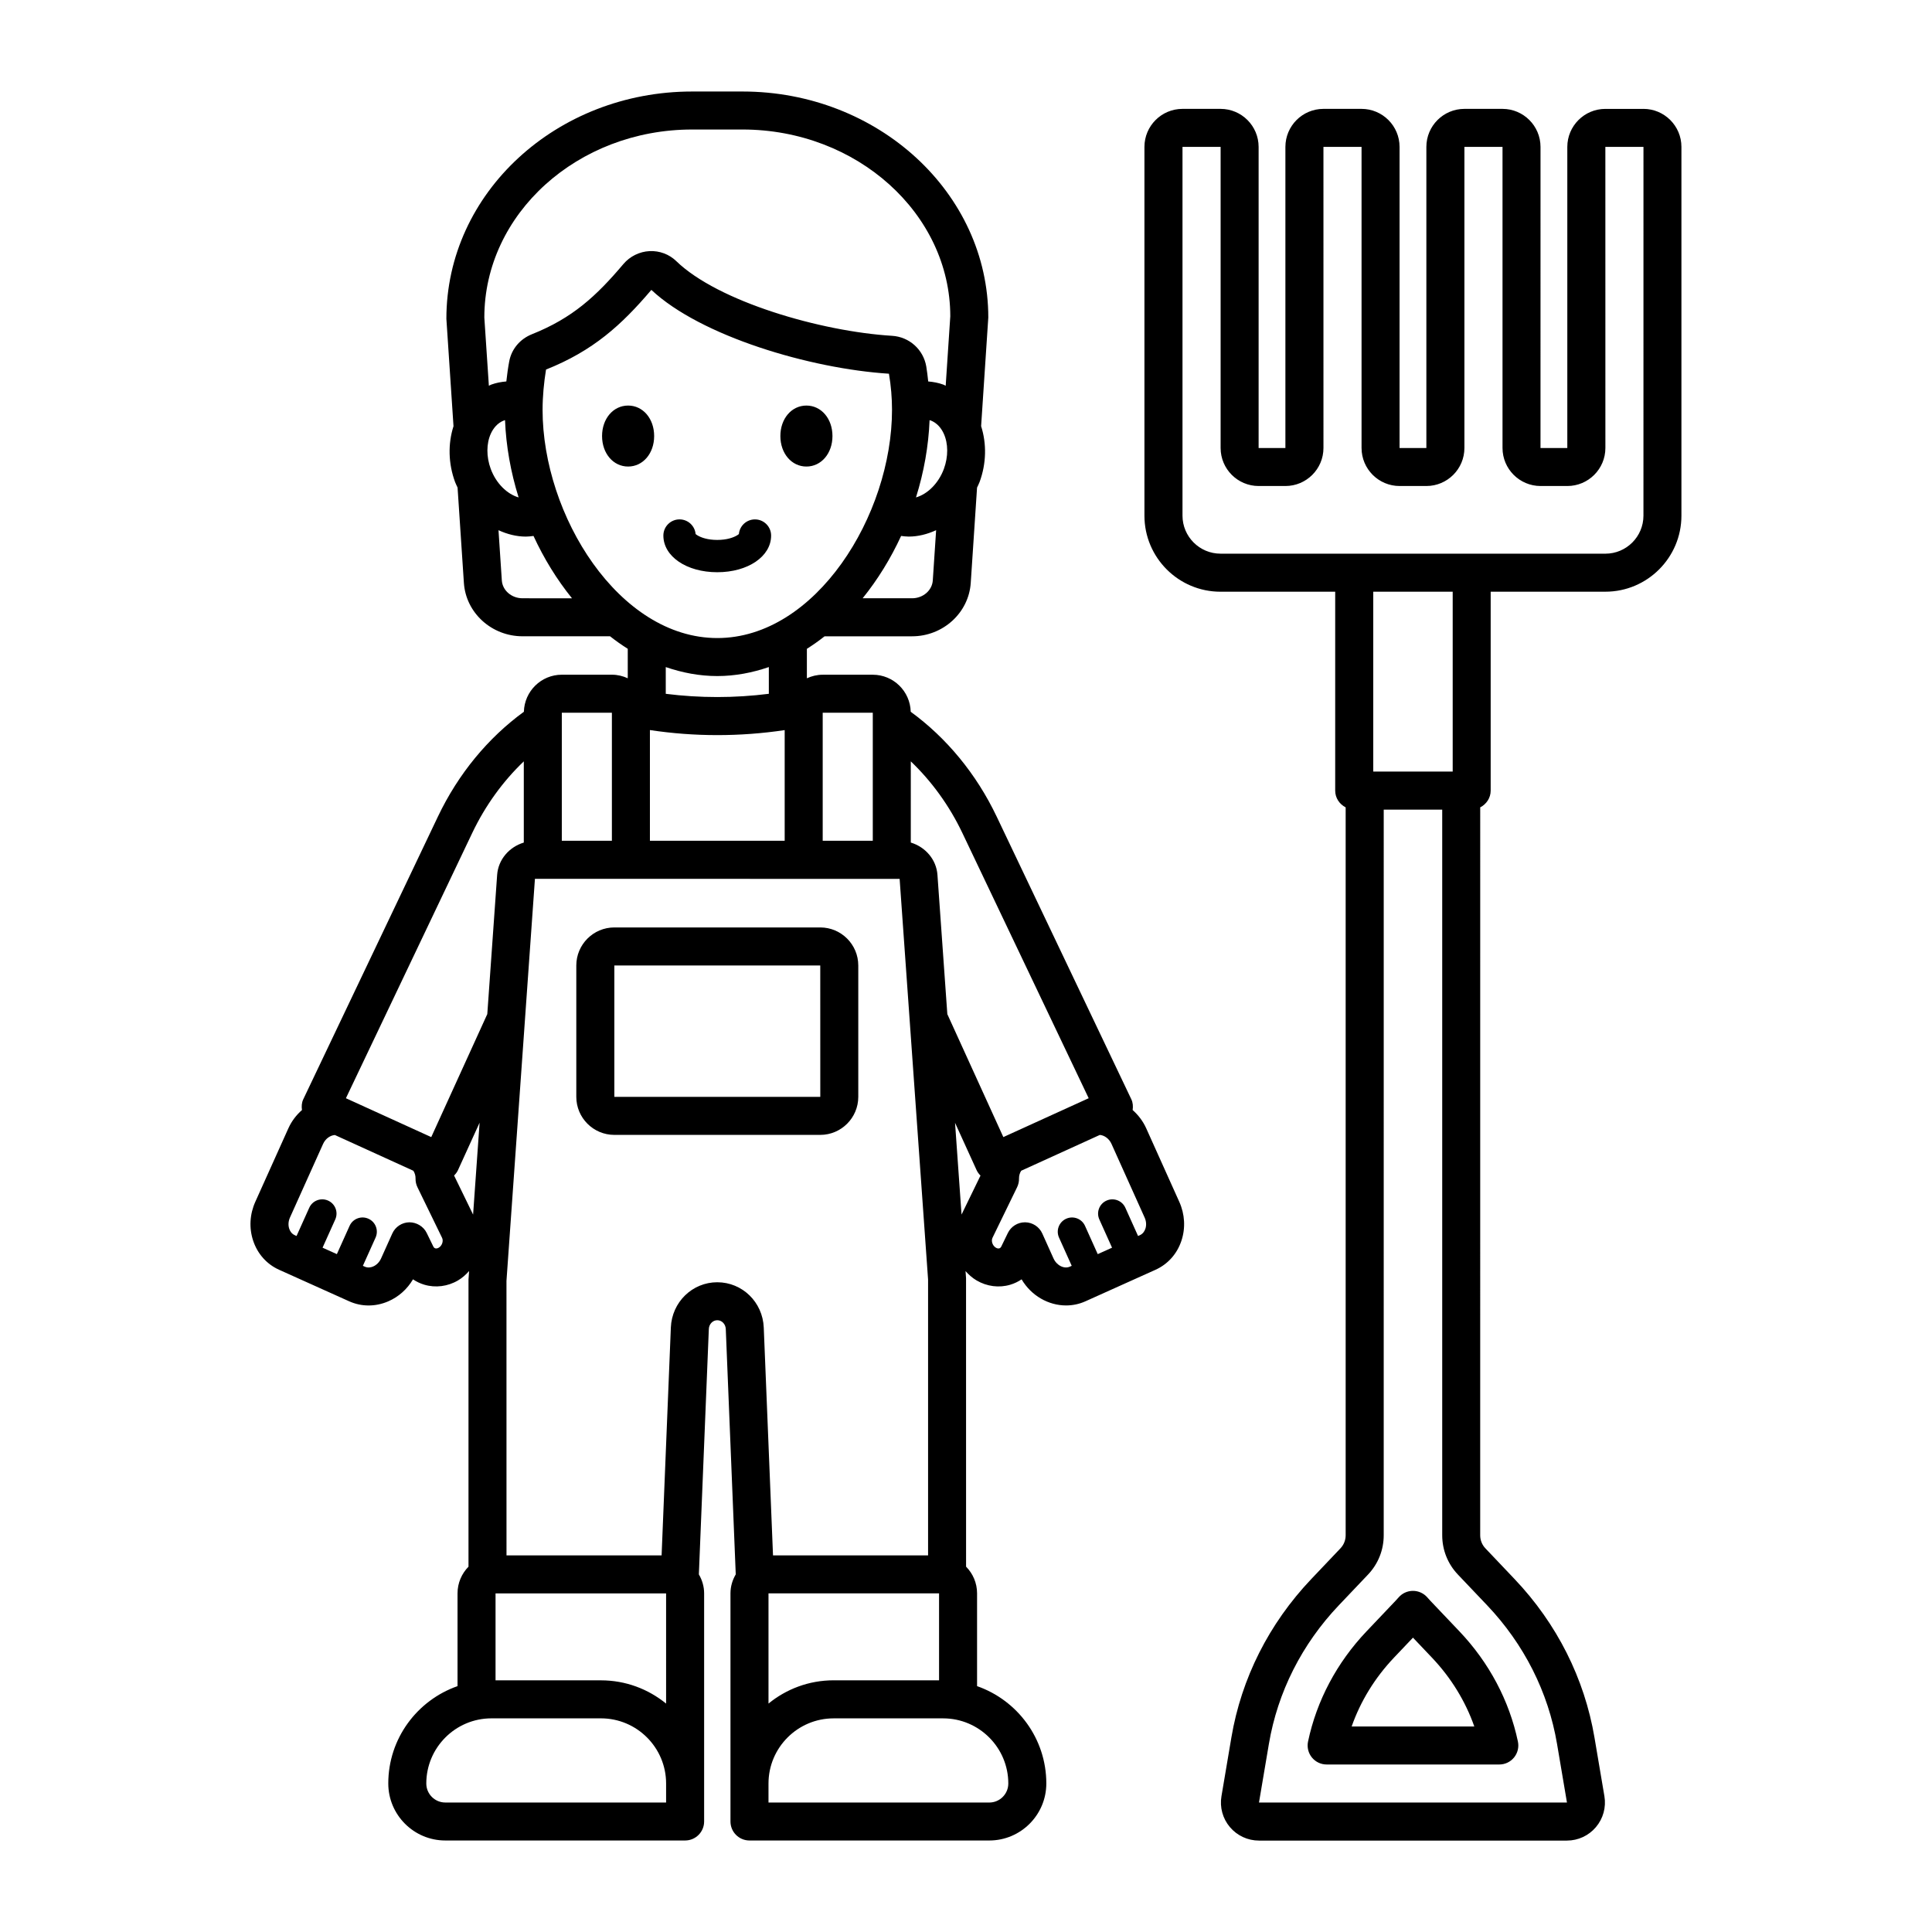 <?xml version="1.0" encoding="UTF-8"?>
<!-- The Best Svg Icon site in the world: iconSvg.co, Visit us! https://iconsvg.co -->
<svg fill="#000000" width="800px" height="800px" version="1.1" viewBox="144 144 512 512" xmlns="http://www.w3.org/2000/svg">
 <path d="m456.52 462.49-8.766-19.488c-0.867-1.922-2.121-3.527-3.59-4.828 0.133-0.965 0.082-1.945-0.344-2.84l-35.684-74.918c-5.406-11.352-13.305-20.875-22.785-27.789-0.141-5.434-4.582-9.816-10.051-9.816h-13.273c-1.504 0-2.914 0.352-4.195 0.945v-7.809c1.609-1.02 3.176-2.121 4.691-3.32h23.191c8.188 0 15.016-6.211 15.543-14.145l1.672-25.262c0.219-0.488 0.469-0.945 0.656-1.453h0.004c1.832-4.953 1.898-10.207 0.418-14.832l1.902-28.781c0-33.031-29.219-59.902-65.137-59.902h-13.352c-35.918 0-65.137 26.871-65.125 60.234l1.887 28.465c-1.477 4.621-1.406 9.867 0.426 14.816 0.188 0.504 0.438 0.961 0.652 1.445l1.676 25.266c0.527 7.934 7.352 14.145 15.543 14.145h23.188c1.516 1.199 3.086 2.301 4.695 3.32v7.809c-1.281-0.594-2.695-0.945-4.199-0.945h-13.277c-5.469 0-9.91 4.383-10.051 9.816-9.484 6.91-17.379 16.438-22.785 27.789l-35.684 74.918c-0.426 0.895-0.477 1.879-0.344 2.844-1.469 1.301-2.727 2.906-3.594 4.828l-8.766 19.484c-1.484 3.297-1.691 6.957-0.574 10.309 1.16 3.5 3.606 6.238 6.879 7.711l18.555 8.348c1.648 0.742 3.398 1.113 5.164 1.113 1.738 0 3.484-0.359 5.164-1.078 2.762-1.18 5.059-3.234 6.598-5.852 0.906 0.621 1.914 1.102 3 1.426 2.949 0.879 6.211 0.473 8.938-1.141 1.141-0.672 2.098-1.535 2.93-2.488l-0.16 2.242v76.117c-1.793 1.82-2.906 4.312-2.906 7.062v24.59c-10.668 3.731-18.352 13.867-18.352 25.793 0 8.336 6.781 15.113 15.113 15.113h63.551c2.781 0 5.039-2.254 5.039-5.039v-60.457c0-1.836-0.531-3.539-1.395-5.023l2.641-65.023c0.055-1.309 1.039-2.332 2.246-2.332 1.207 0 2.191 1.027 2.246 2.336l2.641 65.012c-0.867 1.488-1.398 3.191-1.398 5.031v60.457c0 2.785 2.254 5.039 5.039 5.039h63.551c8.336 0 15.113-6.781 15.113-15.113 0-11.922-7.684-22.062-18.352-25.793v-24.59c0-2.754-1.117-5.25-2.914-7.07l-0.008-76.461-0.133-1.871c0.832 0.945 1.781 1.801 2.914 2.469 2.734 1.617 5.992 2.031 8.938 1.145 1.086-0.324 2.094-0.809 3.004-1.426 2.562 4.348 7.121 6.918 11.785 6.918 1.73 0 3.481-0.355 5.141-1.102l18.555-8.348c3.273-1.477 5.719-4.211 6.879-7.711 1.113-3.352 0.91-7.012-0.574-10.309zm-71.148-116.72c5.5 5.262 10.176 11.66 13.664 18.977l33.477 70.293-22.617 10.301-14.844-32.586-2.617-36.895c-0.285-4.078-3.203-7.41-7.066-8.574zm7.488 220.49v23.039h-27.938c-6.543 0-12.551 2.316-17.262 6.164v-29.203zm-30.836-233.38h13.273v33.93h-13.273zm29.176-35.066c-0.176 2.656-2.586 4.734-5.484 4.734h-13.109c4.012-4.961 7.441-10.547 10.199-16.52 0.672 0.086 1.344 0.172 2.019 0.172 2.473 0 4.93-0.629 7.258-1.695zm2.938-29.547c-1.438 3.879-4.375 6.691-7.391 7.555 2.102-6.711 3.332-13.637 3.602-20.465 0.062 0.02 0.133 0.012 0.195 0.035 1.922 0.699 2.988 2.281 3.543 3.484 1.227 2.648 1.242 6.156 0.051 9.391zm-66.723-89.945h13.352c30.359 0 55.059 22.352 55.07 49.492l-1.219 18.414c-0.215-0.09-0.402-0.223-0.621-0.301-1.312-0.48-2.66-0.723-4.012-0.836-0.148-1.32-0.285-2.644-0.512-3.973-0.773-4.5-4.5-7.844-9.062-8.125h-0.004c-18.895-1.16-46.137-9.062-57.199-19.805-1.863-1.805-4.422-2.766-7.059-2.641-2.68 0.133-5.211 1.383-6.941 3.426-7.223 8.543-13.504 14.32-24.242 18.602-3.144 1.254-5.391 3.922-6.004 7.133-0.344 1.801-0.574 3.594-0.777 5.379-1.348 0.113-2.691 0.359-4 0.836-0.223 0.082-0.414 0.215-0.629 0.309l-1.203-18.082c0.004-27.473 24.703-49.828 55.062-49.828zm-53.32 80.559c0.559-1.207 1.625-2.789 3.547-3.488 0.062-0.023 0.133-0.012 0.195-0.035 0.27 6.828 1.504 13.754 3.602 20.465-3.012-0.863-5.953-3.676-7.387-7.555-1.195-3.234-1.18-6.742 0.043-9.387zm8.379 43.668c-2.898 0-5.312-2.078-5.484-4.734l-0.883-13.305c2.324 1.066 4.781 1.695 7.254 1.695 0.676 0 1.348-0.086 2.023-0.172 2.758 5.973 6.188 11.559 10.199 16.52zm5.316-49.961c0-3.559 0.363-7.258 0.914-10.652 12.48-4.973 19.977-11.777 27.914-21.113 13.059 12.254 42.066 20.883 62.965 22.215 0.543 3.231 0.812 6.441 0.812 9.551 0 27.977-20.227 60.5-46.301 60.5-26.078 0-46.305-32.52-46.305-60.5zm64.16 84.898v29.324h-35.715v-29.336c11.82 1.781 23.832 1.785 35.715 0.012zm-31.516-9.617v-7.086c4.352 1.488 8.902 2.379 13.656 2.379 4.758 0 9.309-0.895 13.66-2.383v7.086c-9.074 1.145-18.242 1.145-27.316 0.004zm-27.547 5.012h13.27v33.93h-13.27zm-23.738 31.863c3.488-7.316 8.164-13.719 13.664-18.977v21.52c-3.859 1.164-6.777 4.492-7.066 8.574l-2.609 36.883-14.852 32.598-22.617-10.301zm-8.891 109.91c-0.32 0.188-0.641 0.246-0.906 0.168-0.223-0.07-0.395-0.227-0.523-0.492l-1.742-3.578c-0.855-1.762-2.703-2.832-4.606-2.832-1.957 0.031-3.715 1.188-4.519 2.973l-2.969 6.598c-0.445 0.988-1.191 1.75-2.106 2.141-0.539 0.234-1.367 0.434-2.231 0.039l-0.488-0.219 3.367-7.484c0.855-1.902 0.008-4.137-1.898-4.992-1.895-0.855-4.141-0.016-4.996 1.895l-3.367 7.484-3.793-1.707 3.367-7.484c0.855-1.902 0.008-4.137-1.898-4.992-1.895-0.852-4.141-0.016-4.996 1.895l-3.367 7.481-0.488-0.219c-0.859-0.391-1.266-1.137-1.449-1.699-0.316-0.945-0.242-2.008 0.203-2.996l8.766-19.484c0.625-1.391 1.895-2.277 3.129-2.359l20.797 9.473c0.41 0.625 0.594 1.383 0.578 2.055-0.016 0.801 0.156 1.594 0.508 2.312l6.516 13.391c0.43 0.852 0.004 2.113-0.887 2.637zm4.078-19.129c0.406-0.41 0.777-0.867 1.031-1.426l5.731-12.578-1.723 24.355zm56.188 166.16h-58.512c-2.777 0-5.039-2.258-5.039-5.039 0-9.52 7.742-17.266 17.262-17.266h29.023c9.52 0 17.266 7.742 17.266 17.266zm0-26.215c-4.711-3.848-10.723-6.164-17.266-6.164h-27.934v-23.039h45.199zm13.57-111.66c-6.633 0-12.039 5.273-12.312 12l-2.449 60.379h-41.105l-0.008-72.746 7.543-106.55 96.648 0.02 7.539 106.18v73.102h-41.094l-2.453-60.379c-0.273-6.734-5.684-12.004-12.309-12.004zm77.117 132.84c0 2.781-2.262 5.039-5.039 5.039h-58.512v-5.039c0-9.52 7.742-17.266 17.262-17.266h29.027c9.516 0 17.262 7.746 17.262 17.266zm-12.391-150.78-1.723-24.316 5.719 12.555c0.254 0.559 0.617 1.023 1.027 1.434zm48.715 3.762c-0.184 0.562-0.59 1.309-1.449 1.699l-0.488 0.219-3.367-7.481c-0.855-1.91-3.098-2.746-4.996-1.895-1.902 0.855-2.754 3.09-1.898 4.992l3.367 7.484-3.793 1.707-3.367-7.484c-0.855-1.91-3.102-2.75-4.996-1.895-1.902 0.855-2.754 3.09-1.898 4.992l3.367 7.484-0.488 0.219c-1.512 0.688-3.5-0.309-4.34-2.18l-2.969-6.598c-0.805-1.785-2.566-2.941-4.523-2.973h-0.074c-1.926 0-3.688 1.098-4.531 2.832l-1.738 3.578c-0.129 0.266-0.297 0.422-0.523 0.492-0.273 0.082-0.59 0.02-0.914-0.172-0.887-0.523-1.309-1.777-0.891-2.637l6.516-13.391c0.348-0.719 0.523-1.516 0.508-2.312-0.016-0.672 0.168-1.43 0.578-2.055l20.836-9.488c1.227 0.098 2.477 1 3.094 2.379l8.766 19.488c0.453 0.988 0.527 2.051 0.215 2.992zm-76.082-34.953v-34.82c0-5.555-4.519-10.078-10.078-10.078h-54.57c-5.559 0-10.078 4.523-10.078 10.078v34.82c0 5.555 4.519 10.078 10.078 10.078h54.57c5.559 0 10.078-4.523 10.078-10.078zm-64.645-34.816h54.57l0.008 34.82-54.578-0.004zm215.45 167.47c-0.957-1.102-2.348-1.738-3.805-1.738h-0.012c-1.465 0.004-2.856 0.641-3.809 1.75-0.25 0.285-0.508 0.57-0.781 0.859l-7.734 8.145c-7.844 8.262-13.195 18.355-15.473 29.184-0.312 1.484 0.062 3.035 1.02 4.211 0.957 1.18 2.394 1.863 3.91 1.863h45.758c1.52 0 2.953-0.684 3.91-1.863 0.957-1.176 1.332-2.727 1.02-4.211-2.281-10.832-7.633-20.926-15.477-29.184l-7.719-8.121zm12.449 34.203h-32.504c2.348-6.699 6.164-12.922 11.223-18.25l5.027-5.293 5.027 5.293c5.059 5.328 8.875 11.547 11.227 18.25zm44.824-428.68h-10.098c-5.555 0-10.078 4.519-10.078 10.078v79.797h-7.106l0.004-79.801c0-5.559-4.523-10.078-10.074-10.078h-10.098c-5.559 0-10.078 4.519-10.078 10.078v79.797h-7.102v-79.797c0-5.559-4.519-10.078-10.078-10.078h-10.098c-5.559 0-10.078 4.519-10.078 10.078v79.797h-7.098v-79.797c0-5.559-4.519-10.078-10.078-10.078h-10.102c-5.559 0-10.078 4.519-10.078 10.078v97.73c0 11.113 9.039 20.152 20.152 20.152h30.402v52.711c0 1.957 1.148 3.602 2.773 4.438v192.9c0 1.301-0.492 2.527-1.387 3.469l-7.734 8.145c-11.191 11.785-18.516 26.297-21.164 41.984l-2.629 15.559c-0.496 2.926 0.32 5.914 2.242 8.184 1.918 2.269 4.723 3.57 7.691 3.57h81.613c2.973 0 5.777-1.301 7.691-3.566 1.922-2.269 2.742-5.254 2.25-8.191l-2.633-15.551c-2.656-15.68-9.973-30.199-21.164-41.984l-7.738-8.148c-0.891-0.934-1.383-2.164-1.383-3.465l0.004-192.91c1.629-0.836 2.773-2.484 2.773-4.438v-52.711h30.398c11.113 0 20.152-9.039 20.152-20.152v-97.73c0-5.555-4.519-10.074-10.074-10.074zm-41.438 396.55c9.809 10.328 16.215 23.027 18.535 36.727l2.633 15.551-81.617 0.004 2.629-15.551c2.32-13.703 8.727-26.402 18.539-36.727l7.731-8.137c2.68-2.82 4.156-6.516 4.156-10.41l0.004-192.3h15.5v192.3c0 3.898 1.477 7.59 4.156 10.406zm-9.113-220.93h-21.051v-47.672h21.051zm50.551-67.824c0 5.559-4.523 10.078-10.078 10.078l-102-0.004c-5.559 0-10.078-4.519-10.078-10.078v-97.727h10.102v79.797c0 5.559 4.519 10.078 10.078 10.078h7.098c5.559 0 10.078-4.519 10.078-10.078l-0.004-79.797h10.098v79.797c0 5.559 4.519 10.078 10.078 10.078h7.102c5.559 0 10.078-4.519 10.078-10.078v-79.797h10.098v79.797c0 5.559 4.523 10.078 10.078 10.078h7.106c5.555 0 10.078-4.519 10.078-10.078l-0.008-79.797h10.098zm-245.45 14.992c-8.141 0-14.281-4.184-14.281-9.723 0-2.363 1.918-4.281 4.281-4.281 2.231 0 4.062 1.703 4.262 3.883 0.113 0.109 0.328 0.254 0.578 0.402 0.895 0.523 2.613 1.16 5.156 1.16 2.547 0 4.266-0.637 5.16-1.16 0.25-0.145 0.461-0.289 0.574-0.398 0.203-2.18 2.031-3.883 4.262-3.883 2.363 0 4.281 1.918 4.281 4.281 0.008 5.535-6.133 9.719-14.273 9.719zm-16.723-36.09c0 4.606-2.965 8.082-6.902 8.082-3.934 0-6.902-3.477-6.902-8.082s2.969-8.078 6.902-8.078c3.938-0.004 6.902 3.469 6.902 8.078zm33.449 0c0-4.606 2.965-8.078 6.902-8.078 3.934 0 6.902 3.473 6.902 8.078s-2.969 8.082-6.902 8.082c-3.938 0-6.902-3.477-6.902-8.082z"/>
</svg>